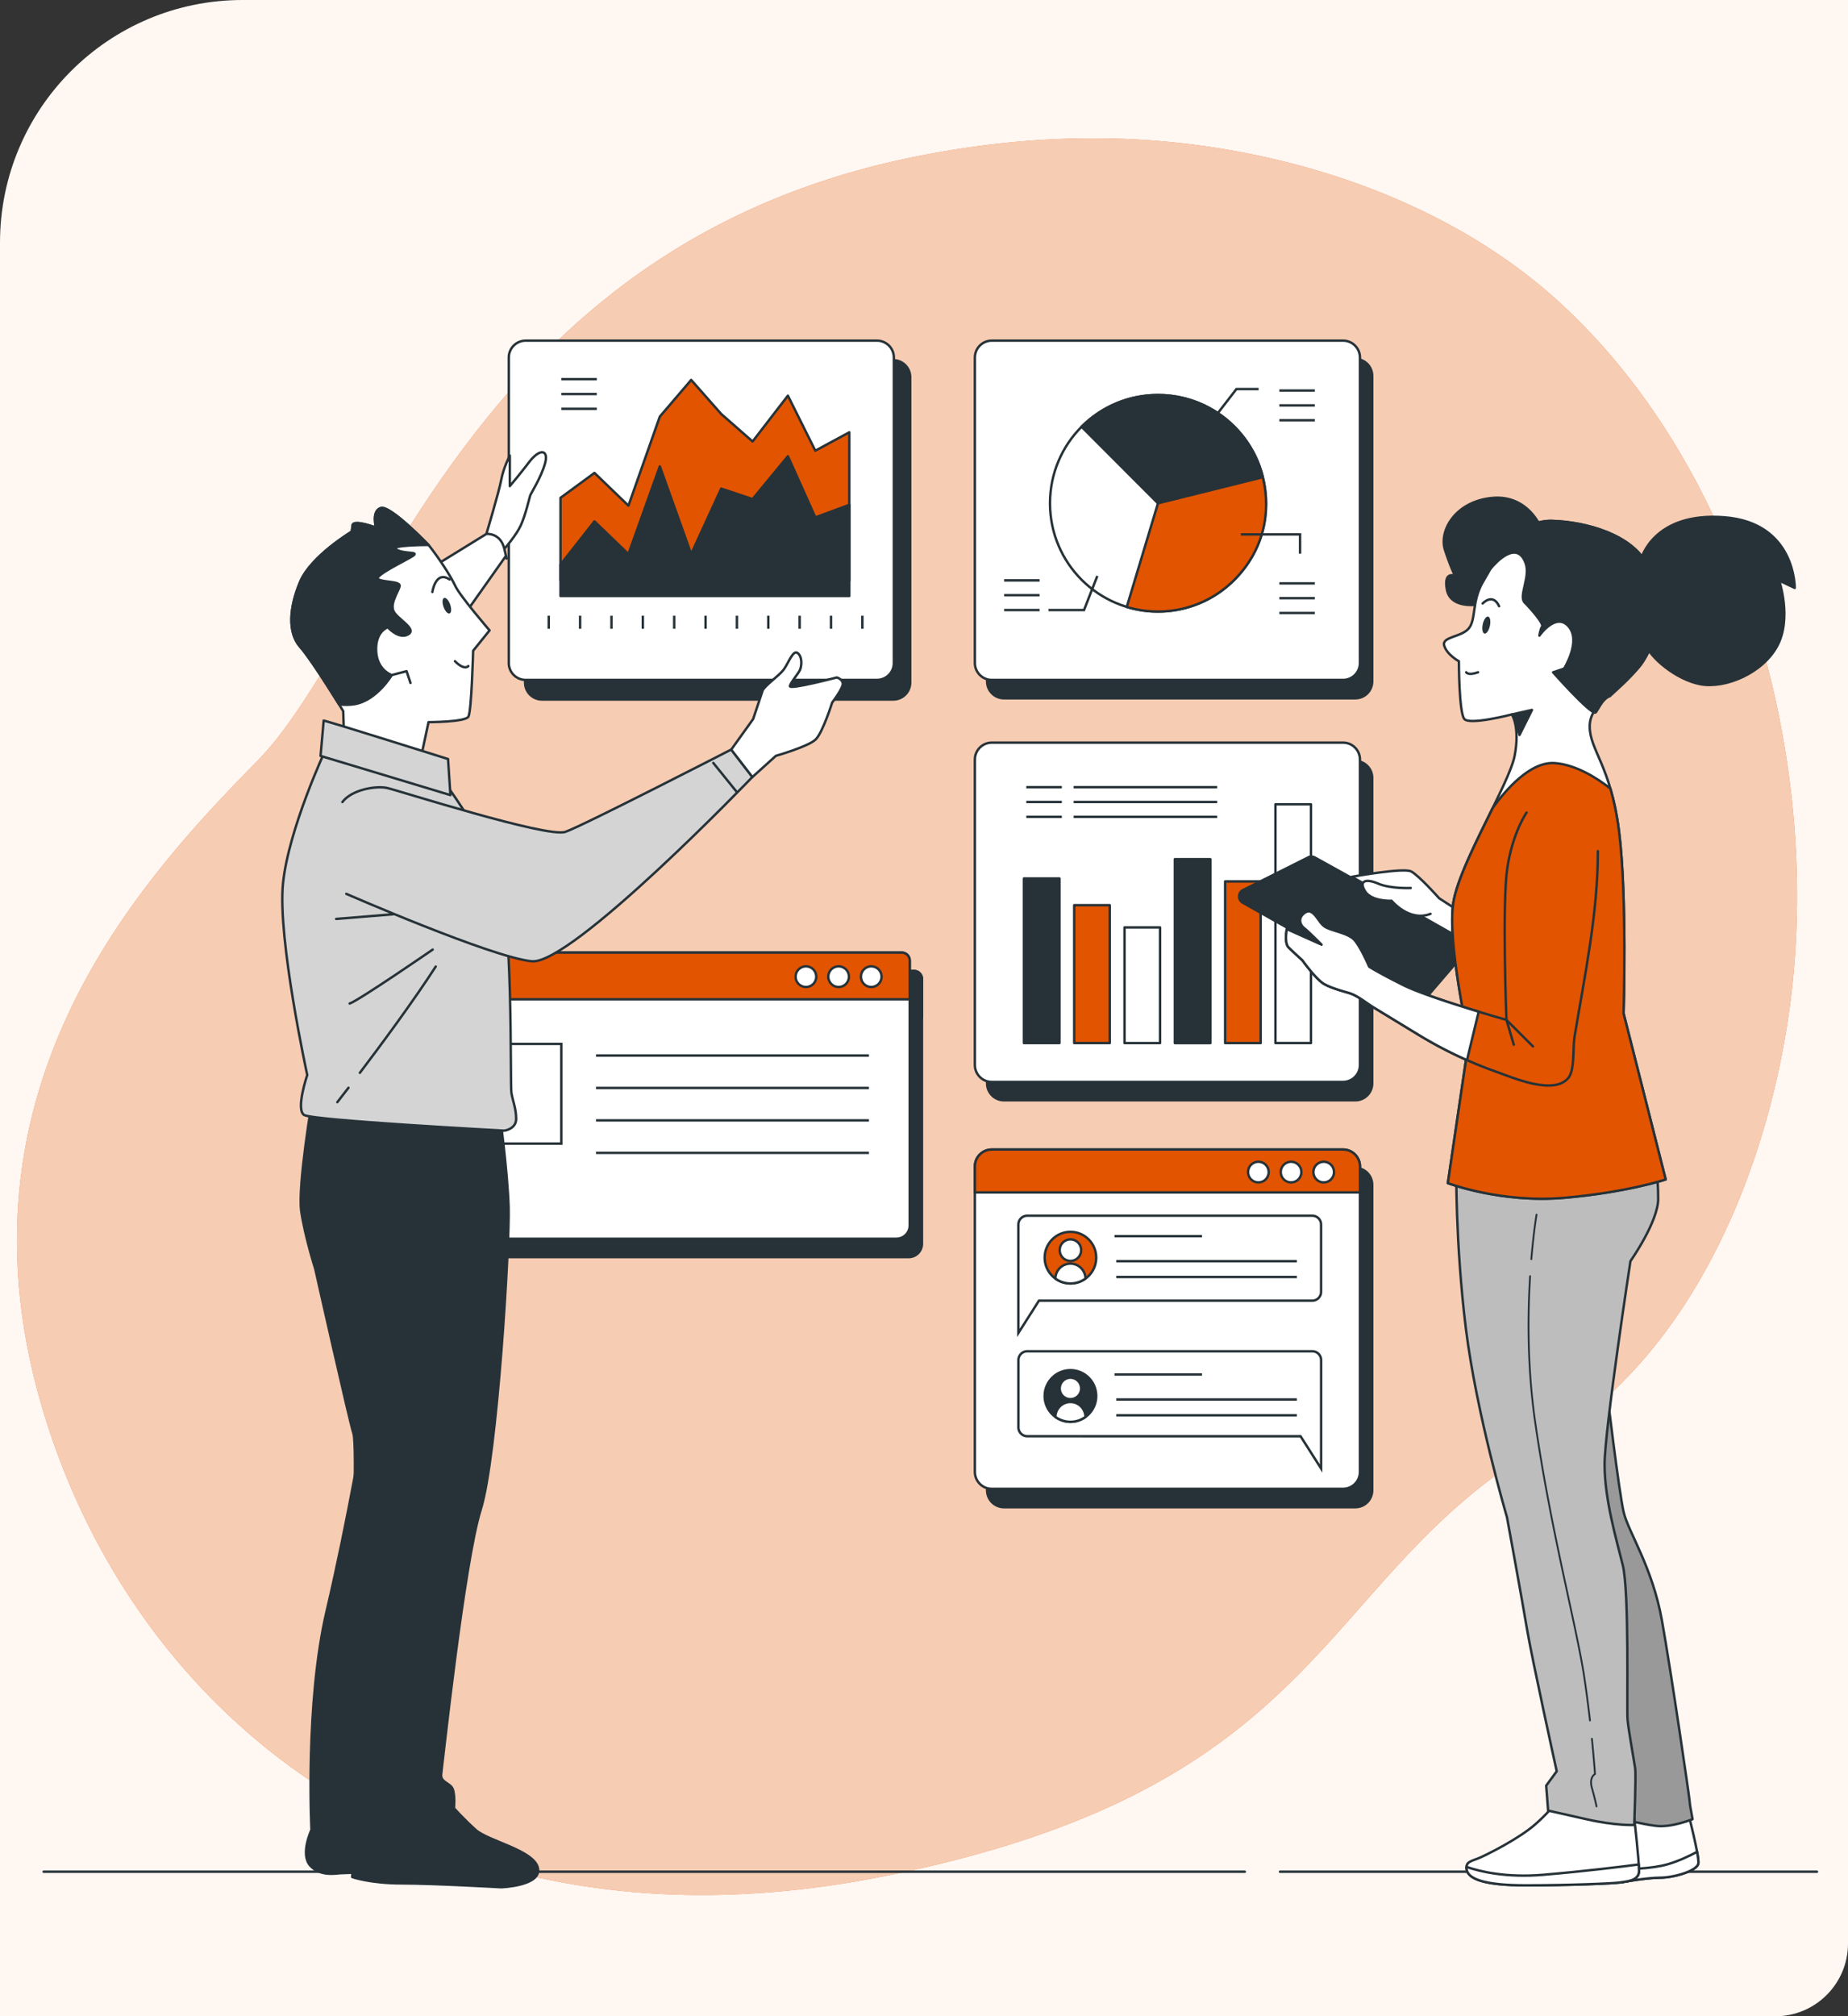 <?xml version="1.0" encoding="UTF-8"?> <svg xmlns="http://www.w3.org/2000/svg" width="762" height="831" fill="none" viewBox="0 0 762 831"><rect x="0" y="0" width="762" height="831" fill="#333333" stroke="none"/><path fill="#FFF7F2" d="M0 100C0 44.772 44.772 0 100 0h662v801c0 16.569-13.431 30-30 30H0V100Z"></path><g clip-path="url(#a)"><path fill="#E25400" d="M738.706 409.351c-8.113 68.842-39.498 148.886-102.157 185.65-94.681 55.567-86.759 141.029-271.57 178.191-28.808 5.8-56.153 8.239-81.939 7.76-13.855-.254-27.281-1.37-40.214-3.282-117.459-17.195-196.503-98.976-225.502-197.713-38.162-129.843 38.034-214.859 88.54-266.076 50.522-51.216 87.506-210.811 268.898-248.77 27.663-5.768 55.946-8.716 84.213-8.015 64.536 1.594 134.926 22.82 183.65 67.12a250.728 250.728 0 0 1 10.674 10.343c67.702 69.606 96.462 180.932 85.407 274.776v.016Z"></path><path fill="#fff" d="M738.706 409.351c-8.113 68.842-39.498 148.886-102.157 185.65-94.681 55.567-86.759 141.029-271.57 178.191-28.808 5.8-56.153 8.239-81.939 7.76-13.855-.254-27.281-1.37-40.214-3.282-117.459-17.195-196.503-98.976-225.502-197.713-38.162-129.843 38.034-214.859 88.54-266.076 50.522-51.216 87.506-210.811 268.898-248.77 27.663-5.768 55.946-8.716 84.213-8.015 64.536 1.594 134.926 22.82 183.65 67.12a250.728 250.728 0 0 1 10.674 10.343c67.702 69.606 96.462 180.932 85.407 274.776v.016Z" opacity=".7"></path><path stroke="#263238" stroke-linecap="round" stroke-linejoin="round" d="M527.791 771.423h221.414m-731.213 0h495.291"></path><path fill="#263238" stroke="#263238" stroke-linecap="round" stroke-linejoin="round" d="M558.857 481.348H413.973c-3.839 0-6.952 3.117-6.952 6.963v125.907c0 3.846 3.113 6.964 6.952 6.964h144.884c3.839 0 6.952-3.118 6.952-6.964V488.311c0-3.846-3.113-6.963-6.952-6.963Z"></path><path fill="#fff" stroke="#263238" stroke-linecap="round" stroke-linejoin="round" d="M408.931 473.778h144.884c3.833 0 6.951 3.124 6.951 6.964v125.907c0 3.84-3.118 6.964-6.951 6.964H408.931c-3.834 0-6.952-3.124-6.952-6.964V480.742c0-3.84 3.118-6.964 6.952-6.964Z"></path><path fill="#E25400" stroke="#263238" stroke-linecap="round" stroke-linejoin="round" d="M560.766 491.451v-10.709c0-3.84-3.118-6.964-6.951-6.964H408.931c-3.834 0-6.952 3.124-6.952 6.964v10.709h158.787Z"></path><path fill="#fff" stroke="#263238" stroke-linecap="round" stroke-linejoin="round" d="M518.882 487.323a4.25 4.25 0 0 0 4.247-4.255 4.25 4.25 0 0 0-4.247-4.255 4.25 4.25 0 0 0-4.247 4.255 4.25 4.25 0 0 0 4.247 4.255Zm17.721-4.255a4.25 4.25 0 0 0-4.247-4.255 4.261 4.261 0 0 0-4.248 4.255 4.26 4.26 0 0 0 4.248 4.255 4.26 4.26 0 0 0 4.247-4.255Zm9.21 4.255a4.25 4.25 0 0 0 4.247-4.255 4.25 4.25 0 0 0-4.247-4.255 4.251 4.251 0 0 0-4.247 4.255 4.251 4.251 0 0 0 4.247 4.255Z"></path><path stroke="#263238" stroke-miterlimit="10" d="M541.105 501.044h-117.54a3.646 3.646 0 0 0-3.643 3.649v44.684l8.479-13.307h112.688a3.645 3.645 0 0 0 3.642-3.649v-27.728a3.645 3.645 0 0 0-3.642-3.649h.016Zm-117.54 55.87h117.54a3.645 3.645 0 0 1 3.642 3.649v44.684l-8.478-13.307H423.581a3.646 3.646 0 0 1-3.643-3.649v-27.728a3.646 3.646 0 0 1 3.643-3.649h-.016Z"></path><path fill="#E25400" stroke="#263238" stroke-linecap="round" stroke-linejoin="round" d="M441.381 528.979c5.869 0 10.627-4.766 10.627-10.645s-4.758-10.645-10.627-10.645c-5.868 0-10.626 4.766-10.626 10.645s4.758 10.645 10.626 10.645Z"></path><path fill="#fff" stroke="#263238" stroke-linecap="round" stroke-linejoin="round" d="M441.381 519.673a4.426 4.426 0 0 0 4.422-4.43 4.426 4.426 0 0 0-4.422-4.431 4.427 4.427 0 0 0-4.422 4.431c0 2.446 1.98 4.43 4.422 4.43Zm.001 9.307c2.322 0 4.454-.749 6.203-2.024-.047-3.394-2.799-6.151-6.203-6.151a6.204 6.204 0 0 0-6.204 6.151c1.75 1.259 3.881 2.024 6.204 2.024Z"></path><path stroke="#263238" stroke-miterlimit="10" d="M459.548 509.475h36.094m-35.347 10.31h74.463m-74.463 6.518h74.463"></path><path fill="#263238" stroke="#263238" stroke-linecap="round" stroke-linejoin="round" d="M441.381 585.997c5.869 0 10.627-4.766 10.627-10.645s-4.758-10.645-10.627-10.645c-5.868 0-10.626 4.766-10.626 10.645s4.758 10.645 10.626 10.645Z"></path><path fill="#fff" stroke="#263238" stroke-linecap="round" stroke-linejoin="round" d="M441.381 576.675a4.426 4.426 0 0 0 4.422-4.43 4.426 4.426 0 0 0-4.422-4.431 4.427 4.427 0 0 0-4.422 4.431c0 2.446 1.98 4.43 4.422 4.43Zm.001 9.322c2.322 0 4.454-.749 6.203-2.024-.047-3.394-2.799-6.151-6.203-6.151a6.204 6.204 0 0 0-6.204 6.151c1.75 1.259 3.881 2.024 6.204 2.024Z"></path><path stroke="#263238" stroke-miterlimit="10" d="M459.548 566.492h36.094m-35.347 10.294h74.463m-74.463 6.534h74.463"></path><path fill="#263238" stroke="#263238" stroke-linecap="round" stroke-linejoin="round" d="M174.408 400.188h202.469a3.276 3.276 0 0 1 3.277 3.283v109.143a5.494 5.494 0 0 1-5.488 5.498H176.635c-3.038 0-5.488-2.47-5.488-5.498V403.471a3.276 3.276 0 0 1 3.277-3.283h-.016Z"></path><path fill="#263238" stroke="#263238" stroke-linecap="round" stroke-linejoin="round" d="M174.409 400.188h202.468a3.276 3.276 0 0 1 3.277 3.283v15.952H171.132v-15.952a3.276 3.276 0 0 1 3.277-3.283Z"></path><path fill="#263238" stroke="#263238" stroke-linecap="round" stroke-linejoin="round" d="M337.363 414.355a4.252 4.252 0 0 0 4.248-4.255 4.251 4.251 0 0 0-4.248-4.254 4.251 4.251 0 0 0-4.247 4.254 4.251 4.251 0 0 0 4.247 4.255Zm13.458 0a4.25 4.25 0 0 0 4.247-4.255 4.25 4.25 0 0 0-4.247-4.254 4.25 4.25 0 0 0-4.247 4.254 4.25 4.25 0 0 0 4.247 4.255Zm13.474 0a4.251 4.251 0 0 0 4.247-4.255 4.251 4.251 0 0 0-4.247-4.254 4.251 4.251 0 0 0-4.248 4.254 4.252 4.252 0 0 0 4.248 4.255Z"></path><path fill="#263238" stroke="#263238" stroke-miterlimit="10" d="M236.479 437.812h-42.918v41.082h42.918v-41.082Z"></path><path stroke="#263238" stroke-miterlimit="10" d="M250.78 442.593h112.56m-112.56 13.37h112.56m-112.56 13.386h112.56m-112.56 13.37h112.56"></path><path fill="#fff" stroke="#263238" stroke-linecap="round" stroke-linejoin="round" d="M169.366 392.619h202.469a3.276 3.276 0 0 1 3.277 3.283v109.142a5.494 5.494 0 0 1-5.488 5.498H171.593c-3.038 0-5.488-2.47-5.488-5.498V395.902a3.275 3.275 0 0 1 3.277-3.283h-.016Z"></path><path fill="#E25400" stroke="#263238" stroke-linecap="round" stroke-linejoin="round" d="M169.366 392.619h202.469a3.276 3.276 0 0 1 3.277 3.283v15.951H166.089v-15.951a3.276 3.276 0 0 1 3.277-3.283Z"></path><path fill="#fff" stroke="#263238" stroke-linecap="round" stroke-linejoin="round" d="M332.321 406.786a4.25 4.25 0 0 0 4.247-4.255 4.25 4.25 0 0 0-4.247-4.255 4.25 4.25 0 0 0-4.247 4.255 4.25 4.25 0 0 0 4.247 4.255Zm13.474 0a4.251 4.251 0 0 0 4.247-4.255 4.251 4.251 0 0 0-4.247-4.255 4.252 4.252 0 0 0-4.248 4.255 4.252 4.252 0 0 0 4.248 4.255Zm13.457 0a4.25 4.25 0 0 0 4.247-4.255 4.25 4.25 0 0 0-4.247-4.255 4.25 4.25 0 0 0-4.247 4.255 4.25 4.25 0 0 0 4.247 4.255Z"></path><path stroke="#263238" stroke-miterlimit="10" d="M231.437 430.243h-42.918v41.082h42.918v-41.082Zm14.316 4.78h112.545m-112.545 13.371h112.545m-112.545 13.37h112.545m-112.545 13.385h112.545"></path><path fill="#263238" stroke="#263238" stroke-linecap="round" stroke-linejoin="round" d="M558.857 313.642H413.973c-3.839 0-6.952 3.117-6.952 6.963v125.907c0 3.846 3.113 6.964 6.952 6.964h144.884c3.839 0 6.952-3.118 6.952-6.964V320.605c0-3.846-3.113-6.963-6.952-6.963Z"></path><path fill="#fff" stroke="#263238" stroke-linecap="round" stroke-linejoin="round" d="M408.931 306.072h144.884c3.833 0 6.951 3.124 6.951 6.964v125.907c0 3.84-3.118 6.964-6.951 6.964H408.931c-3.834 0-6.952-3.124-6.952-6.964V313.036c0-3.84 3.118-6.964 6.952-6.964Z"></path><path fill="#263238" stroke="#263238" stroke-linecap="round" stroke-linejoin="round" d="M436.848 362.054h-14.651v67.837h14.651v-67.837Z"></path><path fill="#E25400" stroke="#263238" stroke-linecap="round" stroke-linejoin="round" d="M457.591 373.065H442.94v56.843h14.651v-56.843Z"></path><path fill="#fff" stroke="#263238" stroke-linecap="round" stroke-linejoin="round" d="M478.334 382.229h-14.65v47.679h14.65v-47.679Z"></path><path fill="#263238" stroke="#263238" stroke-linecap="round" stroke-linejoin="round" d="M499.077 354.118h-14.65v75.79h14.65v-75.79Z"></path><path fill="#E25400" stroke="#263238" stroke-linecap="round" stroke-linejoin="round" d="M519.821 363.28H505.17v66.627h14.651V363.28Z"></path><path fill="#fff" stroke="#263238" stroke-linecap="round" stroke-linejoin="round" d="M540.564 331.489h-14.651v98.402h14.651v-98.402Z"></path><path stroke="#263238" stroke-miterlimit="10" d="M423.184 324.43h14.65m-14.65 6.103h14.65m-14.65 6.119h14.65m4.868-12.222h59.191m-59.191 6.103h59.191m-59.191 6.119h59.191"></path><path fill="#263238" stroke="#263238" stroke-linecap="round" stroke-linejoin="round" d="M558.858 147.96H413.973c-3.839 0-6.951 3.118-6.951 6.964v125.907c0 3.846 3.112 6.963 6.951 6.963h144.885c3.839 0 6.951-3.117 6.951-6.963V154.924c0-3.846-3.112-6.964-6.951-6.964Z"></path><path fill="#fff" stroke="#263238" stroke-linecap="round" stroke-linejoin="round" d="M408.931 140.391h144.884c3.833 0 6.951 3.123 6.951 6.963v125.907c0 3.841-3.118 6.964-6.951 6.964H408.931c-3.834 0-6.952-3.123-6.952-6.964V147.354c0-3.84 3.118-6.963 6.952-6.963Z"></path><path fill="#fff" stroke="#263238" stroke-linecap="round" stroke-linejoin="round" d="M477.491 252.035c24.599 0 44.541-19.977 44.541-44.62 0-24.642-19.942-44.619-44.541-44.619-24.599 0-44.54 19.977-44.54 44.619 0 24.643 19.941 44.62 44.54 44.62Z"></path><path fill="#263238" stroke="#263238" stroke-linecap="round" stroke-linejoin="round" d="M520.712 196.675c-1.877-7.617-5.791-14.836-11.74-20.795-17.387-17.418-45.59-17.418-62.993 0l31.497 31.552 43.236-10.757Z"></path><path fill="#E25400" stroke="#263238" stroke-linecap="round" stroke-linejoin="round" d="m520.712 196.675-43.237 10.756-12.869 42.724c15.192 4.573 32.356.86 44.35-11.171 11.994-12.032 15.367-27.633 11.74-42.309h.016Z"></path><path stroke="#263238" stroke-miterlimit="10" d="m495.18 179.306 14.635-18.948h9.163m8.542.606h14.635m-14.635 6.119h14.635m-14.635 6.119h14.635m-14.635 67.233h14.635m-14.635 6.103h14.635m-14.635 6.119h14.635m-128.118-13.45h14.635m-14.635 6.104h14.635m-14.635 6.119h14.635m23.797-14.055-5.488 14.055h-14.65m79.329-31.17h24.402v7.936"></path><path fill="#263238" stroke="#263238" stroke-linecap="round" stroke-linejoin="round" d="M368.351 148.47H223.467c-3.839 0-6.951 3.118-6.951 6.964V281.34c0 3.846 3.112 6.964 6.951 6.964h144.884c3.839 0 6.952-3.118 6.952-6.964V155.434c0-3.846-3.113-6.964-6.952-6.964Z"></path><path fill="#fff" stroke="#263238" stroke-linecap="round" stroke-linejoin="round" d="M361.622 140.391H216.738c-3.839 0-6.951 3.117-6.951 6.963v125.907c0 3.846 3.112 6.964 6.951 6.964h144.884c3.839 0 6.952-3.118 6.952-6.964V147.354c0-3.846-3.113-6.963-6.952-6.963Z"></path><path stroke="#263238" stroke-miterlimit="10" d="M226.267 253.756v5.386m12.932-5.386v5.386m12.933-5.386v5.386m12.932-5.386v5.386m12.933-5.386v5.386m12.933-5.386v5.386m12.933-5.386v5.386m12.932-5.386v5.386m12.933-5.386v5.386m12.933-5.386v5.386m12.932-5.386v5.386"></path><path fill="#E25400" stroke="#263238" stroke-linecap="round" stroke-linejoin="round" d="m350.201 178.174-14.015 7.569-11.31-22.676-14.555 18.883-12.933-11.33-12.392-14.039-12.932 15.123-12.933 36.699-14.014-13.497-13.999 10.263v34.006h119.083v-61.001Z"></path><path stroke="#263238" stroke-miterlimit="10" d="M231.437 156.278h14.65m-14.65 6.119h14.65m-14.65 6.104h14.65"></path><path fill="#263238" stroke="#263238" stroke-linecap="round" stroke-linejoin="round" d="m350.201 208.069-14.015 5.195-11.31-25.21-14.555 17.656-12.933-4.318-12.392 26.995-12.932-36.174-12.933 36.174-14.014-13.498-13.999 17.816v12.94h119.083v-37.576Zm285.298 9.657s-5.281-13.992-20.377-12.478c-15.096 1.514-21.889 13.609-19.248 21.545 2.641 7.936 4.152 10.581 4.152 10.581s-4.9-2.262-3.388 5.673c1.511 7.936 12.821 6.422 14.714 5.674 1.893-.749 10.18-21.928 24.147-30.995Zm-96.112 135.659-26.788 13.418c-2.132 1.068-2.211 4.095-.127 5.259l71.471 40.269a2.97 2.97 0 0 0 3.723-.654l16.782-19.568c1.225-1.435.827-3.634-.811-4.558l-61.466-34.134a2.984 2.984 0 0 0-2.768-.064l-.016.032Z"></path><path fill="#fff" stroke="#263238" stroke-linecap="round" stroke-linejoin="round" d="m604.718 377.56-11.278-7.331s-8.431-9.481-11.612-11.091c-3.182-1.609-24.434 2.231-24.434 2.231l46.736 26.485.572-10.294h.016Z"></path><path fill="#fff" d="M581.684 365.99s-8.303.383-13.425-1.816c-5.123-2.183-8.065-1.163-5.393 3.155 2.672 4.319 10.96 3.936 10.96 3.936s7.238 8.828 16.019 5.37"></path><path stroke="#263238" stroke-linecap="round" stroke-linejoin="round" d="M581.684 365.99s-8.303.383-13.425-1.816c-5.123-2.183-8.065-1.163-5.393 3.155 2.672 4.319 10.96 3.936 10.96 3.936s7.238 8.828 16.019 5.37"></path><path fill="#fff" stroke="#263238" stroke-linecap="round" stroke-linejoin="round" d="M695.947 746.61s4.74 18.183 4.343 21.338c-.398 3.155-10.261 5.928-15.78 5.928-5.52 0-16.576 1.976-16.576 1.976l.398-29.242h27.615Z"></path><path fill="#fff" stroke="#263238" stroke-linecap="round" stroke-linejoin="round" d="M700.29 767.948c.095-.796-.128-2.549-.525-4.717-3.261 1.737-7.731 3.857-12.106 5.116-6.713 1.928-16.257 2.024-19.645 1.992l-.08 5.513s11.04-1.976 16.576-1.976c5.535 0 15.382-2.772 15.78-5.928Z"></path><path fill="#999" stroke="#263238" stroke-linecap="round" stroke-linejoin="round" d="M662.414 571.909s5.123 43.074 7.095 51.376c1.973 8.303 11.835 22.533 15.78 44.668 3.945 22.134 11.438 73.51 11.438 74.706 0 1.195.795 4.748 1.177 7.107 0 0-8.686 3.554-14.985 2.773-6.315-.797-11.835-2.375-11.835-2.375s2.768-16.987-3.15-47.424c-5.917-30.437-11.835-62.053-15.382-84.187-3.547-22.135 9.862-46.644 9.862-46.644Z"></path><path fill="#fff" stroke="#263238" stroke-linecap="round" stroke-linejoin="round" d="M642.292 741.862s-2.37 3.952-9.067 9.88c-6.713 5.928-19.328 12.255-22.891 13.832-3.547 1.578-6.315 1.578-5.52 5.132.795 3.553 6.713 6.326 24.466 6.326 17.752 0 36.698-.797 38.67-1.179 1.973-.383 7.89-.399 7.89-4.749s-1.972-21.736-1.972-21.736l-31.56-7.506h-.016Z"></path><path fill="#fff" stroke="#263238" stroke-linecap="round" stroke-linejoin="round" d="M667.934 775.853c1.973-.399 7.89-.399 7.89-4.749 0-.638-.047-1.562-.111-2.677-6.745.876-22.063 2.788-39.339 4.255-15.207 1.29-25.992-1.291-31.687-3.251-.016.366 0 .781.111 1.275.796 3.553 6.713 6.326 24.466 6.326 17.752 0 36.698-.797 38.67-1.179Z"></path><path fill="#BDBDBD" stroke="#263238" stroke-linecap="round" stroke-linejoin="round" d="M600.471 481.013s-.398 31.218 3.945 66.403c4.343 35.17 16.957 77.861 16.957 77.861s6.315 34.389 8.288 46.245c1.972 11.857 12.233 58.5 12.233 58.5l-4.343 5.928.795 10.278s3.548.797 15.78 3.554c12.233 2.773 19.726 2.374 19.726 2.374s.795-20.557.397-23.313c-.397-2.773-2.768-15.808-3.149-20.159-.398-4.35.795-52.571-1.973-63.631-2.768-11.059-7.492-27.265-7.492-41.496 0-14.23 10.658-83.789 10.658-83.789s11.437-16.206 11.437-25.688-1.177-14.23-1.177-14.23l-82.066 1.179-.016-.016Z"></path><path stroke="#263238" stroke-linecap="round" stroke-linejoin="round" stroke-width=".75" d="M656.401 716.62c.875 8.733 1.273 14.549 1.273 14.549s-2.529 1.275-1.273 5.721c1.273 4.446 1.909 7.617 1.909 7.617m-27.392-218.539c-.986 15.776-1.177 37.273 2.036 59.742 6.347 44.46 17.116 84.475 20.282 105.43a522.002 522.002 0 0 1 2.37 17.943m-22.032-208.469s-1.193 6.996-2.147 18.342"></path><path fill="#263238" stroke="#263238" stroke-linecap="round" stroke-linejoin="round" d="M676.636 230.586s4.899-19.649 34.344-17.386c29.444 2.263 29.047 29.114 29.047 29.114l-6.411-3.027s5.281 15.505-.748 26.835c-6.045 11.346-21.507 17.768-31.703 15.872-10.197-1.897-21.125-11.346-22.636-16.637-1.511-5.291 4.152-23.808-1.893-34.771Z"></path><path fill="#fff" stroke="#263238" stroke-linecap="round" stroke-linejoin="round" d="M618.144 228.307s-2.259 3.777-6.792 11.713c-4.534 7.936-2.641 15.123-5.663 18.9-3.023 3.776-11.326 3.394-10.181 7.187 1.129 3.776 6.045 6.422 6.045 6.422s0 21.162 2.259 23.807c2.259 2.646 19.613-1.896 19.613-1.896s3.389 5.291 1.13 17.003c-2.259 11.713-22.636 44.221-25.277 60.476-2.641 16.254 6.411 56.698 6.411 56.698l-8.686 58.962s21.889 8.318 47.929 6.055c26.04-2.262 41.884-7.553 41.884-7.553l-17.355-68.411s1.511-48.381-1.893-75.216c-3.388-26.836-12.073-33.258-12.073-43.09s12.455-15.123 20.377-24.573c3.611-4.302 13.203-20.795 3.77-41.209-6.188-13.37-26.04-18.517-39.625-18.899-13.585-.383-21.889 13.608-21.889 13.608l.016.016Z"></path><path fill="#263238" stroke="#263238" stroke-linecap="round" stroke-linejoin="round" d="m623.425 294.455 8.272-1.864-5.154 10.326s-1.082-5.322-3.118-8.478v.016Z"></path><path fill="#E25400" stroke="#263238" stroke-linecap="round" stroke-linejoin="round" d="m686.816 486.112-17.355-68.411s1.512-48.38-1.893-75.216c-.906-7.139-2.179-12.828-3.563-17.513-5.552-4.334-14.126-9.784-22.843-10.454-10.133-.78-20.266 10.98-25.595 18.374-6.633 13.513-14.698 29.258-16.289 39.074-2.64 16.254 6.411 56.699 6.411 56.699l-8.686 58.961s21.889 8.319 47.929 6.056c26.041-2.263 41.884-7.554 41.884-7.554v-.016Z"></path><path fill="#263238" stroke="#263238" stroke-linecap="round" stroke-linejoin="round" d="M640.033 214.698c-13.585-.382-21.889 13.609-21.889 13.609s-1.177 1.976-3.531 6.056c2.354-2.805 10.912-12 14.475-2.263 2.084 5.673-3.022 13.609-.381 16.254 2.64 2.645 7.922 8.701 7.174 9.832-.748 1.132-1.13 3.777-1.13 3.777s6.793-9.832 12.074-3.777c5.281 6.056-1.893 17.386-1.893 17.386l-4.533 1.514s14.714 16.637 17.354 16.637c.732 0 2.641-5.674 6.045-6.805 3.914-3.713 7.19-6.263 12.074-12.095 3.611-4.303 13.203-20.796 3.77-41.209-6.188-13.386-26.04-18.517-39.625-18.9l.016-.016Z"></path><path fill="#263238" d="M614.342 257.931c-.413 1.945-1.416 3.363-2.227 3.204-.811-.176-1.145-1.897-.732-3.825.414-1.944 1.416-3.362 2.227-3.203.812.175 1.146 1.88.732 3.824Z"></path><path stroke="#263238" stroke-linecap="round" stroke-linejoin="round" d="M611.352 248.721s4.152-4.542 6.792 1.131m-13.584 27.217s.747 1.514 4.899 0"></path><path fill="#E25400" d="M629.47 334.916s-5.663 7.936-7.922 22.676c-2.259 14.741-.382 62.755-.382 62.755s-32.069-9.068-42.631-14.358c-10.563-5.291-13.967-7.554-13.967-7.554s-3.388-7.936-6.045-10.964c-2.64-3.027-9.815-3.776-12.455-5.673-2.641-1.896-4.534-7.935-7.922-5.673-3.388 2.263-1.893 5.291-.382 6.422 1.511 1.132 7.174 6.805 7.174 6.805l-14.332-6.422s-1.129 5.673.748 7.553c1.877 1.881 5.663 5.291 5.663 5.291s5.663 7.936 9.051 9.832c3.388 1.896 9.433 3.394 10.562 3.777 3.389 1.131 6.777 4.016 9.799 5.848 6.411 3.904 12.822 7.825 19.232 11.713 9.72 5.88 20.537 10.995 31.449 14.836 6.872 2.422 23.686 9.816 29.651 2.406 2.577-3.203 1.782-12.701 2.45-16.732 4.215-25.354 9.656-50.867 9.656-76.666"></path><path stroke="#263238" stroke-linecap="round" stroke-linejoin="round" d="M629.47 334.916s-5.663 7.936-7.922 22.676c-2.259 14.741-.382 62.755-.382 62.755s-32.069-9.068-42.631-14.358c-10.563-5.291-13.967-7.554-13.967-7.554s-3.388-7.936-6.045-10.964c-2.64-3.027-9.815-3.776-12.455-5.673-2.641-1.896-4.534-7.935-7.922-5.673-3.388 2.263-1.893 5.291-.382 6.422 1.511 1.132 7.174 6.805 7.174 6.805l-14.332-6.422s-1.129 5.673.748 7.553c1.877 1.881 5.663 5.291 5.663 5.291s5.663 7.936 9.051 9.832c3.388 1.896 9.433 3.394 10.562 3.777 3.389 1.131 6.777 4.016 9.799 5.848 6.411 3.904 12.822 7.825 19.232 11.713 9.72 5.88 20.537 10.995 31.449 14.836 6.872 2.422 23.686 9.816 29.651 2.406 2.577-3.203 1.782-12.701 2.45-16.732 4.215-25.354 9.656-50.867 9.656-76.666"></path><path fill="#fff" stroke="#263238" stroke-linecap="round" stroke-linejoin="round" d="M609.729 416.968c-10.292-3.123-24.752-7.76-31.194-10.995-10.563-5.291-13.967-7.554-13.967-7.554s-3.388-7.936-6.045-10.963c-2.64-3.028-9.815-3.777-12.455-5.673-2.641-1.897-4.534-7.936-7.922-5.673-3.388 2.262-1.893 5.29-.382 6.422 1.511 1.131 7.174 6.804 7.174 6.804l-14.332-6.422s-1.129 5.673.748 7.553c1.877 1.881 5.663 5.291 5.663 5.291s5.663 7.936 9.051 9.832c3.388 1.897 9.433 3.395 10.562 3.777 3.389 1.131 6.777 4.016 9.799 5.848 6.411 3.905 12.822 7.825 19.232 11.713a169.961 169.961 0 0 0 19.232 9.992l4.82-19.968.016.016Z"></path><path stroke="#263238" stroke-linecap="round" stroke-linejoin="round" d="m632.111 431.294-10.944-10.947 3.022 10.198"></path><path fill="#263238" stroke="#263238" stroke-linecap="round" stroke-linejoin="round" d="M150.468 584.976s-6.824 40.986-15.732 78.817c-8.924 37.831-6.299 90.371-6.299 90.371s-4.725 9.975-.525 14.708c4.199 4.733 11.008 3.156 12.583 3.156 1.574 0 12.582-.526 12.582-.526s8.399-49.911 11.533-95.104c3.15-45.193.525-114.019-2.625-111.389-3.149 2.629-9.958 16.286-9.958 16.286l-1.574 3.681h.015Z"></path><path fill="#263238" stroke="#263238" stroke-linecap="round" stroke-linejoin="round" d="M128.962 452.042s-6.3 36.779-4.725 47.296c1.575 10.518 5.774 23.649 5.774 23.649s14.158 63.057 15.733 67.774c1.575 4.732 0 60.953-3.15 85.653-3.149 24.7 2.1 40.986 3.15 48.859 1.05 7.888.525 33.624.525 33.624l-1.05 14.708s7.349 2.63 20.457 2.63c13.107 0 40.913 1.577 40.913 1.577s16.783-.526 15.208-7.888c-1.575-7.362-20.457-11.027-25.706-15.76-5.25-4.733-8.924-8.94-8.924-8.94s.525-5.259-.525-7.888c-1.05-2.63-5.25-2.63-4.725-6.311.525-3.681 9.449-87.231 16.257-108.76 6.809-21.529 12.058-109.812 11.533-125.062-.525-15.234-3.674-38.357-3.674-38.357l-77.103-6.836.032.032Z"></path><path fill="#D4D4D4" stroke="#263238" stroke-linecap="round" stroke-linejoin="round" d="M134.418 308.622s-15.478 32.971-17.737 55.583c-2.259 22.629 10.006 78.849 10.006 78.849s-4.836 14.215-1.289 16.478c3.548 2.263 82.591 6.47 82.591 6.47s4.836-.654 4.836-4.845-1.289-7.107-1.941-10.661c-.652-3.553.971-76.267-6.124-92.426-7.095-16.159-21.618-35.871-21.618-35.871l-48.708-13.577h-.016Z"></path><path stroke="#263238" stroke-linecap="round" stroke-linejoin="round" d="M148.384 442.162c8.765-11.569 21.952-29.369 31.29-43.807m-40.58 55.902s1.75-2.231 4.597-5.944m34.711-56.938s-30.431 20.955-34.233 22.23"></path><path fill="#fff" stroke="#263238" stroke-linecap="round" stroke-linejoin="round" d="M200.544 220.068s5.154-17.131 6.125-22.294c.97-5.163 3.547-10.023 3.547-10.023v12.605s3.866-4.526 8.065-10.024c4.2-5.497 8.065-5.163 6.459.654-1.607 5.816-5.807 12.286-6.125 13.242-.318.956-1.941 8.08-3.865 12.287-1.925 4.207-6.777 9.688-6.777 9.688l-7.413-6.135h-.016Z"></path><path fill="#fff" stroke="#263238" stroke-linecap="round" stroke-linejoin="round" d="m179.579 232.992 20.965-12.924s5.807-.654 7.413 6.135c1.607 6.789.653 2.916.653 2.916l-16.449 23.266-12.582-19.393Z"></path><path fill="#fff" stroke="#263238" stroke-linecap="round" stroke-linejoin="round" d="M176.683 224.594s-15.812-16.478-19.677-15.187c-3.866 1.291-1.941 8.079-1.941 8.079s-9.353-3.553-9.671-.972l-.319 2.582s-16.782 10.023-21.284 20.684c-4.517 10.661-5.154 21.003 0 26.82 5.154 5.816 17.737 26.501 17.737 26.501l.318 10.023 31.942 8.079 2.911-13.577s15.16 0 16.448-2.263c1.289-2.262 1.941-27.154 1.941-27.154l6.777-8.398s-12.265-14.214-14.19-18.421c-1.924-4.207-7.094-11.952-10.976-16.812l-.016.016Z"></path><path stroke="#263238" stroke-linecap="round" stroke-linejoin="round" d="M193.116 274.52s-1.512 2.007-5.52-2.008"></path><path fill="#263238" stroke="#263238" stroke-linecap="round" stroke-linejoin="round" d="M176.683 224.594s-15.812-16.478-19.677-15.187c-3.866 1.291-1.941 8.079-1.941 8.079s-9.353-3.553-9.671-.972l-.319 2.582s-16.782 10.023-21.284 20.684c-4.517 10.661-5.154 21.003 0 26.82 3.993 4.494 12.408 17.863 16.035 23.712 2.211.239 4.454.255 6.554-.128 9.035-1.609 15.16-11.951 15.16-11.951s-6.125-1.944-6.459-10.024c-.318-8.079 4.836-9.689 4.836-9.689s4.518 5.164 8.383 2.917c3.866-2.247-4.836-6.47-6.124-9.689-1.289-3.219 1.941-7.761 2.577-10.024.636-2.263-6.124-1.609-8.717-2.916-2.577-1.291 11.294-7.76 14.189-9.689 2.895-1.928-3.229-.653-6.777-2.581-3.547-1.944 13.219-1.944 13.219-1.944h.016Z"></path><path fill="#263238" d="M185.623 249.15c.621 1.769.525 3.41-.238 3.681-.764.271-1.877-.94-2.498-2.709-.62-1.769-.525-3.41.239-3.681.763-.271 1.877.94 2.497 2.709Z"></path><path stroke="#263238" stroke-linecap="round" stroke-linejoin="round" d="M178.29 243.987s1.289-9.051 7.095-5.163m-23.862 39.409 6.125-1.61 1.606 4.844"></path><path fill="#D4D4D4" stroke="#263238" stroke-linecap="round" stroke-linejoin="round" d="M133.447 296.989c.971 0 51.302 15.84 51.302 15.84l.97 14.868-53.544-16.159 1.288-14.549h-.016Z"></path><path fill="#D4D4D4" d="M142.801 368.396s60.002 26.182 76.45 27.792c16.449 1.609 90.975-75.949 90.975-75.949l-8.718-11.314s-60.973 31.345-68.385 33.927c-7.413 2.581-69.038-17.131-73.556-18.103-4.518-.972-14.523.653-18.389 5.816"></path><path stroke="#263238" stroke-linecap="round" stroke-linejoin="round" d="M142.801 368.396s60.002 26.182 76.45 27.792c16.449 1.609 90.975-75.949 90.975-75.949l-8.718-11.314s-60.973 31.345-68.385 33.927c-7.413 2.581-69.038-17.131-73.556-18.103-4.518-.972-14.523.653-18.389 5.816m20.982 46.246-23.543 1.928m155.494-64.301 9.672 11.952"></path><path fill="#fff" stroke="#263238" stroke-linecap="round" stroke-linejoin="round" d="m301.524 308.941 9.036-12.605 3.865-11.633c.652-1.945 6.777-6.136 8.718-8.733 1.94-2.582 3.865-8.398 5.806-6.789 1.94 1.61 1.606 5.164.97 6.789-.652 1.609-3.865 5.163-4.2 6.788-.334 1.626 19.36-3.553 19.36-3.553s3.229.972 2.259 3.553c-.971 2.582-4.2 6.789-4.2 6.789s-3.865 12.286-6.776 15.187c-2.912 2.916-16.449 6.788-16.449 6.788l-9.671 8.733-8.718-11.314Z"></path></g><defs><clipPath id="a"><path fill="#fff" d="M7 57h743v724H7z"></path></clipPath></defs></svg> 